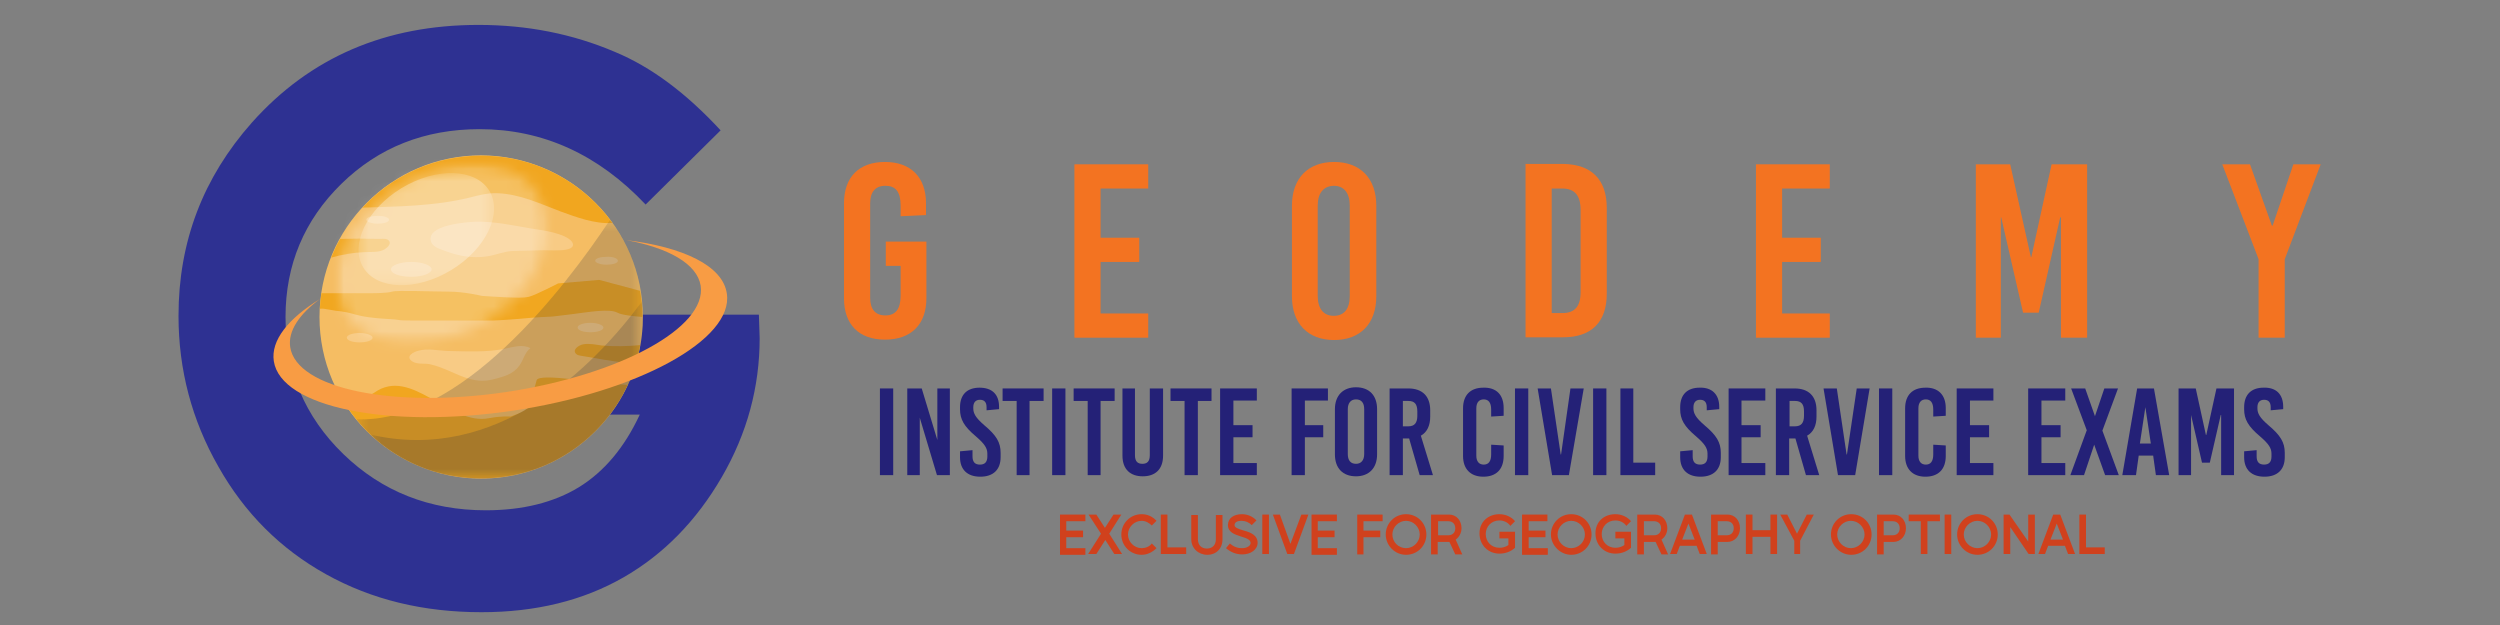 <svg width="200" height="50" viewBox="0 0 200 50" fill="none" xmlns="http://www.w3.org/2000/svg">
<rect x="0" y="0" width="200" height="50" fill="#808080" stroke="none"/>
<g clip-path="url(#clip0_2530_129)">
<path d="M57.649 10.427L51.65 16.363C47.869 12.364 43.433 10.333 38.371 10.333C33.965 10.333 30.279 11.802 27.31 14.707C24.342 17.612 22.842 21.173 22.842 25.359C22.842 29.67 24.373 33.325 27.466 36.324C30.56 39.323 34.372 40.823 38.871 40.823C41.808 40.823 44.307 40.198 46.307 38.98C48.338 37.73 49.963 35.793 51.181 33.169H38.215V25.172H60.711L60.773 27.046C60.773 30.951 59.774 34.669 57.743 38.167C55.712 41.666 53.087 44.353 49.869 46.196C46.651 48.039 42.87 48.976 38.527 48.976C33.872 48.976 29.747 47.976 26.092 45.946C22.436 43.915 19.562 41.041 17.468 37.324C15.344 33.606 14.281 29.577 14.281 25.266C14.281 19.33 16.25 14.207 20.155 9.802C24.811 4.585 30.841 1.993 38.277 1.993C42.183 1.993 45.807 2.711 49.182 4.148C52.119 5.366 54.899 7.459 57.649 10.427Z" fill="#2E3192"/>
<path d="M51.429 25.36C51.429 32.482 45.649 38.292 38.494 38.292C31.37 38.292 25.559 32.513 25.559 25.36C25.559 18.237 31.339 12.427 38.494 12.427C45.649 12.458 51.429 18.237 51.429 25.36Z" fill="#F5BD63"/>
<path d="M44.306 18.612C43.682 18.456 43.057 18.362 42.401 18.268C40.963 18.018 39.526 17.706 38.057 17.737C37.37 17.768 33.996 17.987 34.496 19.361C34.652 19.799 35.308 19.955 35.714 20.111C36.714 20.486 37.808 20.674 38.901 20.517C39.62 20.424 40.276 20.111 40.995 20.08C41.838 20.049 42.651 20.049 43.494 20.017C43.682 20.017 44.338 20.049 44.9 20.017C45.431 19.986 45.9 19.861 45.837 19.518C45.712 19.018 44.744 18.737 44.306 18.612Z" fill="#F8CB85"/>
<path d="M48.993 17.831C46.649 14.582 42.837 12.458 38.495 12.458C34.745 12.458 31.371 14.051 28.996 16.613C31.839 16.519 34.714 16.488 37.463 15.832C38.213 15.644 38.963 15.426 39.776 15.457C41.588 15.519 43.212 16.3 44.868 16.925C45.993 17.331 47.618 17.956 48.993 17.831Z" fill="#F1A61F"/>
<path d="M48.148 27.64C47.679 27.578 47.148 27.453 46.648 27.546C46.305 27.609 45.68 28.015 46.148 28.359C46.273 28.452 46.648 28.484 46.805 28.515C47.836 28.702 48.929 28.89 49.992 29.015C50.273 29.046 50.585 29.077 50.866 29.077C51.023 28.608 51.116 28.109 51.21 27.609C50.21 27.703 49.179 27.734 48.148 27.64Z" fill="#F1A61F"/>
<path d="M48.649 30.701C48.149 30.701 43.087 29.795 42.931 30.42C42.806 30.951 42.369 32.232 42.244 32.575C42.119 32.919 40.838 33.325 40.838 33.325C40.838 33.325 40.15 33.263 39.15 33.45C35.963 34.106 32.933 29.264 29.933 31.42C29.371 31.826 28.058 31.701 27.496 31.888C27.434 31.919 27.402 31.919 27.371 31.919C29.621 35.731 33.745 38.261 38.494 38.261C43.681 38.261 48.149 35.2 50.211 30.795C49.742 30.764 49.211 30.701 48.649 30.701Z" fill="#F1A61F"/>
<path d="M35.775 28.077C35.026 28.046 34.244 27.859 33.526 28.046C33.088 28.14 32.37 28.515 32.995 28.921C33.401 29.171 33.963 29.046 34.401 29.139C34.963 29.264 35.494 29.483 35.994 29.702C37.119 30.202 38.15 30.67 39.4 30.358C40.243 30.139 41.025 29.983 41.556 29.233C41.868 28.827 41.993 28.14 42.431 27.859C41.837 27.515 41.056 27.765 40.431 27.89C38.931 28.202 37.338 28.109 35.775 28.077Z" fill="#F8CB85"/>
<path d="M29.152 20.174C29.621 20.143 30.183 20.205 30.62 20.018C30.933 19.893 31.495 19.424 30.964 19.143C30.808 19.081 30.464 19.112 30.308 19.112C29.277 19.081 28.215 19.081 27.215 19.112C26.933 19.58 26.715 20.08 26.496 20.611C27.371 20.361 28.246 20.205 29.152 20.174Z" fill="#F1A720"/>
<path d="M26.308 24.766C27.215 24.953 27.277 24.828 28.464 25.172C29.652 25.515 31.464 25.515 31.745 25.578C32.026 25.64 32.589 25.64 32.807 25.64H35.245H39.494C39.775 25.64 41.587 25.515 42.15 25.453C42.712 25.39 44.118 25.328 44.118 25.328C44.118 25.328 44.243 25.328 45.712 25.141C47.18 24.953 48.773 24.672 49.398 25.016C49.742 25.203 50.648 25.297 51.398 25.359C51.398 24.641 51.336 23.953 51.211 23.266L47.93 22.392L44.649 22.673C44.649 22.673 42.837 23.61 42.337 23.735C41.837 23.86 41.15 23.797 40.806 23.797C40.462 23.797 38.556 23.672 38.556 23.672C38.556 23.672 37.15 23.329 35.901 23.329C34.651 23.329 31.776 23.204 31.37 23.329C30.964 23.454 29.964 23.454 29.777 23.454H25.715C25.652 23.86 25.621 24.297 25.59 24.703C25.777 24.672 25.996 24.703 26.308 24.766Z" fill="#F1A720"/>
<path d="M34.527 21.548C34.527 21.86 33.808 22.142 32.902 22.142C31.996 22.142 31.277 21.892 31.277 21.548C31.277 21.236 31.996 20.955 32.902 20.955C33.808 20.955 34.527 21.236 34.527 21.548Z" fill="#F8CB85"/>
<path d="M48.273 26.203C48.273 26.422 47.804 26.578 47.242 26.578C46.68 26.578 46.211 26.422 46.211 26.203C46.211 25.984 46.68 25.828 47.242 25.828C47.804 25.828 48.273 26.016 48.273 26.203Z" fill="#F8CB85"/>
<path d="M29.808 27.015C29.808 27.234 29.34 27.39 28.777 27.39C28.215 27.39 27.746 27.234 27.746 27.015C27.746 26.796 28.215 26.64 28.777 26.64C29.34 26.64 29.808 26.828 29.808 27.015Z" fill="#F8CB85"/>
<path d="M49.429 20.861C49.429 21.048 49.023 21.173 48.523 21.173C48.023 21.173 47.617 21.017 47.617 20.861C47.617 20.673 48.023 20.548 48.523 20.548C49.023 20.517 49.429 20.673 49.429 20.861Z" fill="#F8CB85"/>
<path d="M41.496 31.826C41.496 32.013 41.09 32.138 40.59 32.138C40.09 32.138 39.684 31.982 39.684 31.826C39.684 31.638 40.09 31.513 40.59 31.513C41.121 31.482 41.496 31.638 41.496 31.826Z" fill="#F8CB85"/>
<path d="M31.121 17.581C31.121 17.768 30.715 17.893 30.215 17.893C29.715 17.893 29.309 17.737 29.309 17.581C29.309 17.393 29.715 17.269 30.215 17.269C30.715 17.269 31.121 17.393 31.121 17.581Z" fill="#F8CB85"/>
<g opacity="0.2">
<mask id="mask0_2530_129" style="mask-type:luminance" maskUnits="userSpaceOnUse" x="28" y="17" width="24" height="22">
<path d="M51.43 17.581H28.496V38.292H51.43V17.581Z" fill="white"/>
</mask>
<g mask="url(#mask0_2530_129)">
<path d="M28.496 33.544C30.871 36.449 34.464 38.292 38.494 38.292C45.618 38.292 51.43 32.513 51.43 25.36C51.43 22.423 50.461 19.736 48.805 17.581C45.087 23.173 36.87 33.888 28.496 33.544Z" fill="#212A3C"/>
</g>
</g>
<g opacity="0.2">
<mask id="mask1_2530_129" style="mask-type:luminance" maskUnits="userSpaceOnUse" x="29" y="24" width="23" height="15">
<path d="M51.399 24.141H29.621V38.292H51.399V24.141Z" fill="white"/>
</mask>
<g mask="url(#mask1_2530_129)">
<path d="M29.621 34.762C31.933 36.949 35.058 38.292 38.495 38.292C45.618 38.292 51.43 32.513 51.43 25.359C51.43 24.953 51.399 24.516 51.367 24.11C47.462 29.389 39.744 37.136 29.621 34.762Z" fill="#212A3C"/>
</g>
</g>
<g opacity="0.3">
<mask id="mask2_2530_129" style="mask-type:luminance" maskUnits="userSpaceOnUse" x="26" y="13" width="18" height="15">
<path d="M43.806 13.082H26.934V27.515H43.806V13.082Z" fill="white"/>
</mask>
<g mask="url(#mask2_2530_129)">
<mask id="mask3_2530_129" style="mask-type:luminance" maskUnits="userSpaceOnUse" x="26" y="13" width="18" height="15">
<path d="M43.119 15.613C44.962 18.643 42.994 23.204 38.713 25.797C34.432 28.39 29.465 28.046 27.621 25.016C25.778 21.986 27.746 17.425 32.027 14.832C36.307 12.239 41.275 12.583 43.119 15.613Z" fill="white"/>
</mask>
<g mask="url(#mask3_2530_129)">
<path d="M37.337 2.773L52.803 21.985L33.4 37.855L17.934 18.643L37.337 2.773Z" fill="url(#paint0_linear_2530_129)"/>
</g>
</g>
</g>
<g opacity="0.3">
<mask id="mask4_2530_129" style="mask-type:luminance" maskUnits="userSpaceOnUse" x="28" y="13" width="12" height="10">
<path d="M39.526 13.832H28.684V22.798H39.526V13.832Z" fill="white"/>
</mask>
<g mask="url(#mask4_2530_129)">
<path d="M39.151 15.27C40.245 17.081 38.87 19.924 36.09 21.611C33.309 23.298 30.153 23.204 29.059 21.392C27.966 19.581 29.341 16.738 32.121 15.051C34.902 13.364 38.058 13.458 39.151 15.27Z" fill="white"/>
</g>
</g>
<path d="M50.086 19.206C53.492 19.83 55.773 21.111 56.054 22.86C56.554 26.203 49.618 29.983 40.525 31.358C31.464 32.701 23.716 31.108 23.216 27.765C23.028 26.484 23.934 25.141 25.59 23.923C23.06 25.485 21.654 27.234 21.904 28.89C22.466 32.576 31.027 34.325 41.025 32.857C51.024 31.358 58.71 27.172 58.147 23.485C57.835 21.267 54.679 19.768 50.086 19.206Z" fill="#F89C44"/>
<path d="M74.081 16.269V17.206L72.05 17.3V16.456C72.05 15.332 71.644 14.863 70.832 14.863C70.019 14.863 69.613 15.363 69.613 16.269V23.829C69.613 24.735 70.019 25.234 70.832 25.234C71.644 25.234 72.05 24.735 72.05 23.641V21.267H70.863V19.33H74.112V23.86C74.112 25.953 72.894 27.171 70.8 27.171C68.707 27.171 67.519 25.953 67.519 23.86V16.269C67.519 14.176 68.707 12.957 70.8 12.957C72.862 12.957 74.081 14.176 74.081 16.269Z" fill="#F37321"/>
<path d="M91.858 15.082H88.046V19.018H91.14V20.955H88.046V25.078H91.858V27.015H85.953V13.145H91.858V15.082Z" fill="#F37321"/>
<path d="M110.104 16.456V23.704C110.104 25.89 108.823 27.202 106.73 27.202C104.637 27.202 103.355 25.89 103.355 23.704V16.456C103.355 14.27 104.637 12.957 106.73 12.957C108.823 12.957 110.104 14.27 110.104 16.456ZM105.418 16.456V23.672C105.418 24.703 105.886 25.266 106.699 25.266C107.542 25.266 107.98 24.703 107.98 23.672V16.456C107.98 15.425 107.511 14.863 106.699 14.863C105.886 14.894 105.418 15.425 105.418 16.456Z" fill="#F37321"/>
<path d="M128.542 16.644V23.485C128.542 25.765 127.323 26.984 125.042 26.984H122.043V13.114H125.042C127.323 13.145 128.542 14.363 128.542 16.644ZM124.136 15.082V25.047H124.98C125.98 25.047 126.448 24.516 126.448 23.36V16.8C126.448 15.644 125.98 15.082 124.98 15.082H124.136Z" fill="#F37321"/>
<path d="M146.382 15.082H142.57V19.018H145.663V20.955H142.57V25.078H146.382V27.015H140.477V13.145H146.382V15.082Z" fill="#F37321"/>
<path d="M166.971 27.015H164.878V17.393H164.815L163.097 25.016H161.847L160.097 17.393H160.066V27.015H158.066V13.145H160.816L162.472 20.58H162.503L164.128 13.145H166.971V27.015Z" fill="#F37321"/>
<path d="M182.78 20.736V27.015H180.687V20.736L177.781 13.145H180L181.749 18.049H181.812L183.468 13.145H185.655L182.78 20.736Z" fill="#F37321"/>
<path d="M71.457 31.076H70.394V38.011H71.457V31.076Z" fill="#242177"/>
<path d="M75.988 38.011H74.957L73.582 33.419V38.011H72.582V31.076H73.738L74.988 35.2V31.076H75.988V38.011Z" fill="#242177"/>
<path d="M79.925 32.544V32.732L78.925 32.825V32.576C78.925 32.169 78.738 31.982 78.394 31.982C78.051 31.982 77.863 32.201 77.863 32.576V32.669C77.863 33.075 78.051 33.419 78.738 34.013C79.707 34.825 80.05 35.387 80.05 36.231V36.574C80.05 37.574 79.457 38.136 78.425 38.136C77.394 38.136 76.801 37.574 76.801 36.574V36.106L77.801 36.012V36.512C77.801 36.949 77.988 37.168 78.394 37.168C78.8 37.168 78.988 36.949 78.988 36.512V36.293C78.988 35.856 78.769 35.512 78.082 34.919C77.113 34.106 76.801 33.544 76.801 32.732V32.576C76.801 31.576 77.363 31.014 78.363 31.014C79.363 31.014 79.925 31.545 79.925 32.544Z" fill="#242177"/>
<path d="M83.488 32.076H82.363V38.011H81.332V32.076H80.207V31.076H83.488V32.076Z" fill="#242177"/>
<path d="M85.234 31.076H84.172V38.011H85.234V31.076Z" fill="#242177"/>
<path d="M89.171 32.076H88.046V38.011H87.015V32.076H85.891V31.076H89.171V32.076Z" fill="#242177"/>
<path d="M93.046 36.449C93.046 37.543 92.421 38.105 91.422 38.105C90.422 38.105 89.797 37.543 89.797 36.449V31.076H90.797V36.418C90.797 36.918 91.015 37.105 91.39 37.105C91.765 37.105 91.984 36.918 91.984 36.418V31.076H93.046V36.449Z" fill="#242177"/>
<path d="M96.921 32.076H95.828V38.011H94.765V32.076H93.641V31.076H96.921V32.076Z" fill="#242177"/>
<path d="M100.546 32.045H98.672V34.013H100.203V34.981H98.672V37.043H100.546V38.011H97.609V31.076H100.546V32.045Z" fill="#242177"/>
<path d="M106.234 32.045H104.39V34.013H105.859V34.981H104.39V38.011H103.328V31.076H106.234V32.045Z" fill="#242177"/>
<path d="M110.167 32.732V36.355C110.167 37.449 109.511 38.105 108.48 38.105C107.418 38.105 106.793 37.449 106.793 36.355V32.732C106.793 31.638 107.449 30.982 108.48 30.982C109.543 30.982 110.167 31.638 110.167 32.732ZM107.824 32.732V36.324C107.824 36.824 108.043 37.105 108.48 37.105C108.886 37.105 109.136 36.824 109.136 36.324V32.732C109.136 32.232 108.918 31.951 108.48 31.951C108.074 31.951 107.824 32.232 107.824 32.732Z" fill="#242177"/>
<path d="M113.574 38.011L112.73 35.075H112.23V38.011H111.168V31.076H112.668C113.793 31.076 114.417 31.701 114.417 32.826V33.325C114.417 34.044 114.167 34.575 113.668 34.856L114.636 38.011H113.574ZM112.23 32.045V34.106H112.668C113.168 34.106 113.386 33.825 113.386 33.263V32.919C113.386 32.326 113.168 32.076 112.668 32.076H112.23V32.045Z" fill="#242177"/>
<path d="M120.292 32.638V33.263L119.293 33.325V32.763C119.293 32.201 119.074 31.951 118.699 31.951C118.324 31.951 118.105 32.201 118.105 32.669V36.449C118.105 36.918 118.324 37.168 118.699 37.168C119.074 37.168 119.293 36.918 119.293 36.356V35.575L120.292 35.637V36.481C120.292 37.543 119.699 38.136 118.668 38.136C117.637 38.136 117.043 37.512 117.043 36.481V32.669C117.043 31.607 117.637 31.014 118.668 31.014C119.699 30.983 120.292 31.576 120.292 32.638Z" fill="#242177"/>
<path d="M122.262 31.076H121.199V38.011H122.262V31.076Z" fill="#242177"/>
<path d="M125.511 38.011H124.168L123.012 31.076H124.074L124.855 36.355H124.886L125.636 31.076H126.699L125.511 38.011Z" fill="#242177"/>
<path d="M128.512 31.076H127.449V38.011H128.512V31.076Z" fill="#242177"/>
<path d="M130.664 37.012H132.414V38.011H129.633V31.076H130.664V37.012Z" fill="#242177"/>
<path d="M137.539 32.544V32.732L136.539 32.825V32.575C136.539 32.169 136.351 31.982 136.008 31.982C135.664 31.982 135.476 32.2 135.476 32.575V32.669C135.476 33.075 135.664 33.419 136.351 34.012C137.32 34.825 137.664 35.387 137.664 36.23V36.574C137.664 37.574 137.07 38.136 136.039 38.136C135.008 38.136 134.414 37.574 134.414 36.574V36.105L135.414 36.012V36.511C135.414 36.949 135.601 37.167 136.008 37.167C136.414 37.167 136.601 36.949 136.601 36.511V36.293C136.601 35.855 136.382 35.512 135.695 34.918C134.727 34.106 134.414 33.544 134.414 32.732V32.575C134.414 31.576 134.976 31.013 135.976 31.013C136.945 30.982 137.539 31.544 137.539 32.544Z" fill="#242177"/>
<path d="M141.226 32.045H139.32V34.013H140.851V34.981H139.32V37.043H141.226V38.011H138.289V31.076H141.226V32.045Z" fill="#242177"/>
<path d="M144.476 38.011L143.633 35.075H143.133V38.011H142.07V31.076H143.57C144.695 31.076 145.32 31.701 145.32 32.826V33.325C145.32 34.044 145.07 34.575 144.57 34.856L145.538 38.011H144.476ZM143.164 32.045V34.106H143.601C144.101 34.106 144.32 33.825 144.32 33.263V32.919C144.32 32.326 144.101 32.076 143.601 32.076H143.164V32.045Z" fill="#242177"/>
<path d="M148.414 38.011H147.039L145.883 31.076H146.945L147.726 36.355H147.757L148.539 31.076H149.57L148.414 38.011Z" fill="#242177"/>
<path d="M151.383 31.076H150.32V38.011H151.383V31.076Z" fill="#242177"/>
<path d="M155.66 32.638V33.263L154.66 33.325V32.763C154.66 32.201 154.441 31.951 154.066 31.951C153.691 31.951 153.472 32.201 153.472 32.669V36.449C153.472 36.918 153.691 37.168 154.066 37.168C154.441 37.168 154.66 36.918 154.66 36.356V35.575L155.66 35.637V36.481C155.66 37.543 155.066 38.136 154.035 38.136C153.004 38.136 152.41 37.512 152.41 36.481V32.669C152.41 31.607 153.004 31.014 154.035 31.014C155.035 30.983 155.66 31.576 155.66 32.638Z" fill="#242177"/>
<path d="M159.472 32.045H157.597V34.013H159.128V34.981H157.597V37.043H159.472V38.011H156.535V31.076H159.472V32.045Z" fill="#242177"/>
<path d="M165.222 32.045H163.316V34.013H164.847V34.981H163.316V37.043H165.222V38.011H162.254V31.076H165.222V32.045Z" fill="#242177"/>
<path d="M168.191 34.45L169.503 38.011H168.41L167.535 35.575L166.722 38.011H165.629L166.941 34.419L165.691 31.076H166.816L167.597 33.294L168.347 31.076H169.441L168.191 34.45Z" fill="#242177"/>
<path d="M173.535 38.011H172.472L172.253 36.449H171.097L170.879 38.011H169.785L170.972 31.076H172.316L173.535 38.011ZM171.629 32.576L171.191 35.481H172.066L171.629 32.576Z" fill="#242177"/>
<path d="M178.722 38.011H177.691V33.2H177.66L176.785 37.012H176.16L175.285 33.2V38.011H174.285V31.076H175.66L176.472 34.794H176.504L177.316 31.076H178.722V38.011Z" fill="#242177"/>
<path d="M182.656 32.544V32.732L181.656 32.825V32.575C181.656 32.169 181.468 31.982 181.125 31.982C180.781 31.982 180.594 32.2 180.594 32.575V32.669C180.594 33.075 180.781 33.419 181.468 34.012C182.437 34.825 182.781 35.387 182.781 36.23V36.574C182.781 37.574 182.187 38.136 181.156 38.136C180.125 38.136 179.531 37.574 179.531 36.574V36.105L180.531 36.012V36.511C180.531 36.949 180.719 37.167 181.125 37.167C181.531 37.167 181.718 36.949 181.718 36.511V36.293C181.718 35.855 181.5 35.512 180.812 34.918C179.844 34.106 179.531 33.544 179.531 32.732V32.575C179.531 31.576 180.094 31.013 181.093 31.013C182.093 30.982 182.656 31.544 182.656 32.544Z" fill="#242177"/>
<path d="M84.801 44.322V41.166H86.832V41.698H85.301V42.447H86.644V42.978H85.301V43.853H86.832V44.384H84.801V44.322Z" fill="#D0411D"/>
<path d="M87.051 44.322L88.082 42.697L87.082 41.166H87.707L88.394 42.229L89.082 41.166H89.707L88.738 42.697L89.769 44.322H89.144L88.425 43.197L87.707 44.322H87.051Z" fill="#D0411D"/>
<path d="M91.332 41.135C91.8 41.135 92.207 41.323 92.519 41.666L92.144 42.041C91.925 41.822 91.644 41.666 91.332 41.666C90.738 41.666 90.238 42.166 90.238 42.76C90.238 43.353 90.738 43.853 91.332 43.853C91.644 43.853 91.957 43.728 92.144 43.478L92.519 43.853C92.207 44.165 91.8 44.384 91.332 44.384C90.426 44.384 89.707 43.666 89.707 42.76C89.707 41.854 90.426 41.135 91.332 41.135Z" fill="#D0411D"/>
<path d="M93.394 41.166V43.791H94.894V44.322H92.863V41.166H93.394Z" fill="#D0411D"/>
<path d="M95.301 43.135V41.198H95.832V43.135C95.832 43.603 96.113 43.884 96.551 43.884C96.988 43.884 97.269 43.603 97.269 43.135V41.198H97.8V43.135C97.8 43.884 97.3 44.384 96.582 44.384C95.863 44.384 95.301 43.853 95.301 43.135Z" fill="#D0411D"/>
<path d="M98.391 43.478C98.672 43.728 98.984 43.853 99.359 43.853C99.765 43.853 100.047 43.666 100.047 43.447C100.047 43.197 99.797 43.072 99.265 42.916C98.766 42.76 98.234 42.572 98.234 42.01C98.234 41.448 98.703 41.135 99.359 41.135C99.797 41.135 100.234 41.323 100.515 41.635L100.14 42.01C99.922 41.791 99.64 41.666 99.328 41.666C98.953 41.666 98.766 41.791 98.766 42.01C98.766 42.197 98.984 42.291 99.515 42.447C100.109 42.603 100.609 42.853 100.609 43.416C100.609 43.978 100.047 44.353 99.39 44.353C98.859 44.353 98.453 44.165 98.078 43.853L98.391 43.478Z" fill="#D0411D"/>
<path d="M101.516 44.322H100.984V41.166H101.516V44.322Z" fill="#D0411D"/>
<path d="M101.828 41.166H102.391L103.234 43.509L104.109 41.166H104.671L103.515 44.322H102.984L101.828 41.166Z" fill="#D0411D"/>
<path d="M104.922 44.322V41.166H106.953V41.698H105.422V42.447H106.765V42.978H105.422V43.853H106.953V44.384H104.922V44.322Z" fill="#D0411D"/>
<path d="M108.578 44.322V41.166H110.609V41.698H109.078V42.447H110.422V42.978H109.078V44.353H108.578V44.322Z" fill="#D0411D"/>
<path d="M110.859 42.76C110.859 41.854 111.578 41.135 112.484 41.135C113.39 41.135 114.109 41.854 114.109 42.76C114.109 43.666 113.39 44.384 112.484 44.384C111.578 44.384 110.859 43.634 110.859 42.76ZM112.484 43.853C113.078 43.853 113.578 43.353 113.578 42.76C113.578 42.166 113.078 41.666 112.484 41.666C111.89 41.666 111.391 42.166 111.391 42.76C111.391 43.353 111.859 43.853 112.484 43.853Z" fill="#D0411D"/>
<path d="M114.547 41.166H115.922C116.515 41.166 116.921 41.635 116.921 42.26C116.921 42.635 116.734 42.978 116.453 43.166L116.984 44.353H116.422L115.953 43.353C115.922 43.353 115.89 43.353 115.859 43.353H115.016V44.353H114.484V41.166H114.547ZM115.078 42.822H115.859C116.203 42.822 116.422 42.603 116.422 42.26C116.422 41.916 116.203 41.698 115.859 41.698H115.047V42.822H115.078Z" fill="#D0411D"/>
<path d="M119.953 41.135C120.453 41.135 120.921 41.354 121.203 41.697L120.828 42.072C120.64 41.791 120.297 41.635 119.953 41.635C119.328 41.635 118.859 42.104 118.859 42.728C118.859 43.353 119.328 43.822 119.953 43.822C120.203 43.822 120.453 43.759 120.671 43.603V43.072H119.953V42.541H121.203V43.822C120.859 44.134 120.422 44.29 119.953 44.29C119.047 44.29 118.359 43.603 118.359 42.666C118.359 41.729 119.078 41.135 119.953 41.135Z" fill="#D0411D"/>
<path d="M121.762 44.322V41.166H123.793V41.698H122.293V42.447H123.636V42.978H122.293V43.853H123.824V44.384H121.762V44.322Z" fill="#D0411D"/>
<path d="M124.074 42.76C124.074 41.854 124.793 41.135 125.699 41.135C126.605 41.135 127.324 41.854 127.324 42.76C127.324 43.666 126.605 44.384 125.699 44.384C124.824 44.384 124.074 43.634 124.074 42.76ZM125.699 43.853C126.293 43.853 126.793 43.353 126.793 42.76C126.793 42.166 126.293 41.666 125.699 41.666C125.105 41.666 124.605 42.166 124.605 42.76C124.605 43.353 125.105 43.853 125.699 43.853Z" fill="#D0411D"/>
<path d="M129.23 41.135C129.73 41.135 130.199 41.354 130.48 41.697L130.105 42.072C129.918 41.791 129.574 41.635 129.23 41.635C128.605 41.635 128.137 42.104 128.137 42.728C128.137 43.353 128.605 43.822 129.23 43.822C129.48 43.822 129.73 43.759 129.949 43.603V43.072H129.23V42.541H130.48V43.822C130.136 44.134 129.699 44.29 129.23 44.29C128.324 44.29 127.637 43.603 127.637 42.666C127.637 41.729 128.324 41.135 129.23 41.135Z" fill="#D0411D"/>
<path d="M131.012 41.166H132.386C132.98 41.166 133.386 41.635 133.386 42.26C133.386 42.635 133.199 42.978 132.918 43.166L133.449 44.353H132.918L132.449 43.353C132.418 43.353 132.386 43.353 132.355 43.353H131.512V44.353H130.98V41.166H131.012ZM131.543 42.822H132.324C132.668 42.822 132.886 42.603 132.886 42.26C132.886 41.916 132.668 41.698 132.324 41.698H131.512V42.822H131.543Z" fill="#D0411D"/>
<path d="M133.605 44.322L134.793 41.166H135.355L136.542 44.322H135.98L135.73 43.666H134.387L134.137 44.322H133.605ZM135.574 43.166L135.074 41.885L134.574 43.166H135.574Z" fill="#D0411D"/>
<path d="M136.887 41.166H138.199C138.793 41.166 139.199 41.635 139.199 42.26C139.199 42.885 138.761 43.353 138.199 43.353H137.418V44.353H136.887V41.166ZM137.418 41.698V42.822H138.137C138.48 42.822 138.699 42.603 138.699 42.26C138.699 41.916 138.48 41.698 138.137 41.698H137.418Z" fill="#D0411D"/>
<path d="M139.668 44.322V41.166H140.199V42.416H141.636V41.166H142.168V44.322H141.636V42.947H140.199V44.322H139.668Z" fill="#D0411D"/>
<path d="M142.418 41.166H142.98L143.761 42.697L144.543 41.166H145.105L144.011 43.26V44.322H143.543V43.26L142.418 41.166Z" fill="#D0411D"/>
<path d="M146.477 42.76C146.477 41.854 147.195 41.135 148.101 41.135C149.007 41.135 149.726 41.854 149.726 42.76C149.726 43.666 149.007 44.384 148.101 44.384C147.195 44.384 146.477 43.634 146.477 42.76ZM148.07 43.853C148.664 43.853 149.164 43.353 149.164 42.76C149.164 42.166 148.664 41.666 148.07 41.666C147.476 41.666 146.976 42.166 146.976 42.76C146.976 43.353 147.476 43.853 148.07 43.853Z" fill="#D0411D"/>
<path d="M150.164 41.166H151.476C152.07 41.166 152.476 41.635 152.476 42.26C152.476 42.885 152.039 43.353 151.476 43.353H150.695V44.353H150.164V41.166ZM150.695 41.698V42.822H151.414C151.758 42.822 151.976 42.603 151.976 42.26C151.976 41.916 151.758 41.698 151.414 41.698H150.695Z" fill="#D0411D"/>
<path d="M152.695 41.698V41.166H155.195V41.698H154.195V44.322H153.664V41.698H152.695Z" fill="#D0411D"/>
<path d="M156.101 44.322H155.57V41.166H156.101V44.322Z" fill="#D0411D"/>
<path d="M156.57 42.76C156.57 41.854 157.289 41.135 158.195 41.135C159.101 41.135 159.82 41.854 159.82 42.76C159.82 43.666 159.101 44.384 158.195 44.384C157.289 44.384 156.57 43.634 156.57 42.76ZM158.195 43.853C158.789 43.853 159.289 43.353 159.289 42.76C159.289 42.166 158.789 41.666 158.195 41.666C157.601 41.666 157.101 42.166 157.101 42.76C157.101 43.353 157.601 43.853 158.195 43.853Z" fill="#D0411D"/>
<path d="M160.289 41.166H160.758L162.257 43.322V41.166H162.789V44.322H162.289L160.82 42.166V44.322H160.289V41.166Z" fill="#D0411D"/>
<path d="M163.07 44.322L164.258 41.166H164.82L166.007 44.322H165.445L165.195 43.666H163.851L163.601 44.322H163.07ZM165.039 43.166L164.539 41.885L164.039 43.166H165.039Z" fill="#D0411D"/>
<path d="M166.879 41.166V43.791H168.379V44.322H166.348V41.166H166.879Z" fill="#D0411D"/>
</g>
<defs>
<linearGradient id="paint0_linear_2530_129" x1="32.368" y1="16.571" x2="38.688" y2="24.294" gradientUnits="userSpaceOnUse">
<stop stop-color="white"/>
<stop offset="1" stop-color="white"/>
</linearGradient>
<clipPath id="clip0_2530_129">
<rect width="174" height="49" fill="white" transform="translate(13 1)"/>
</clipPath>
</defs>
</svg>

